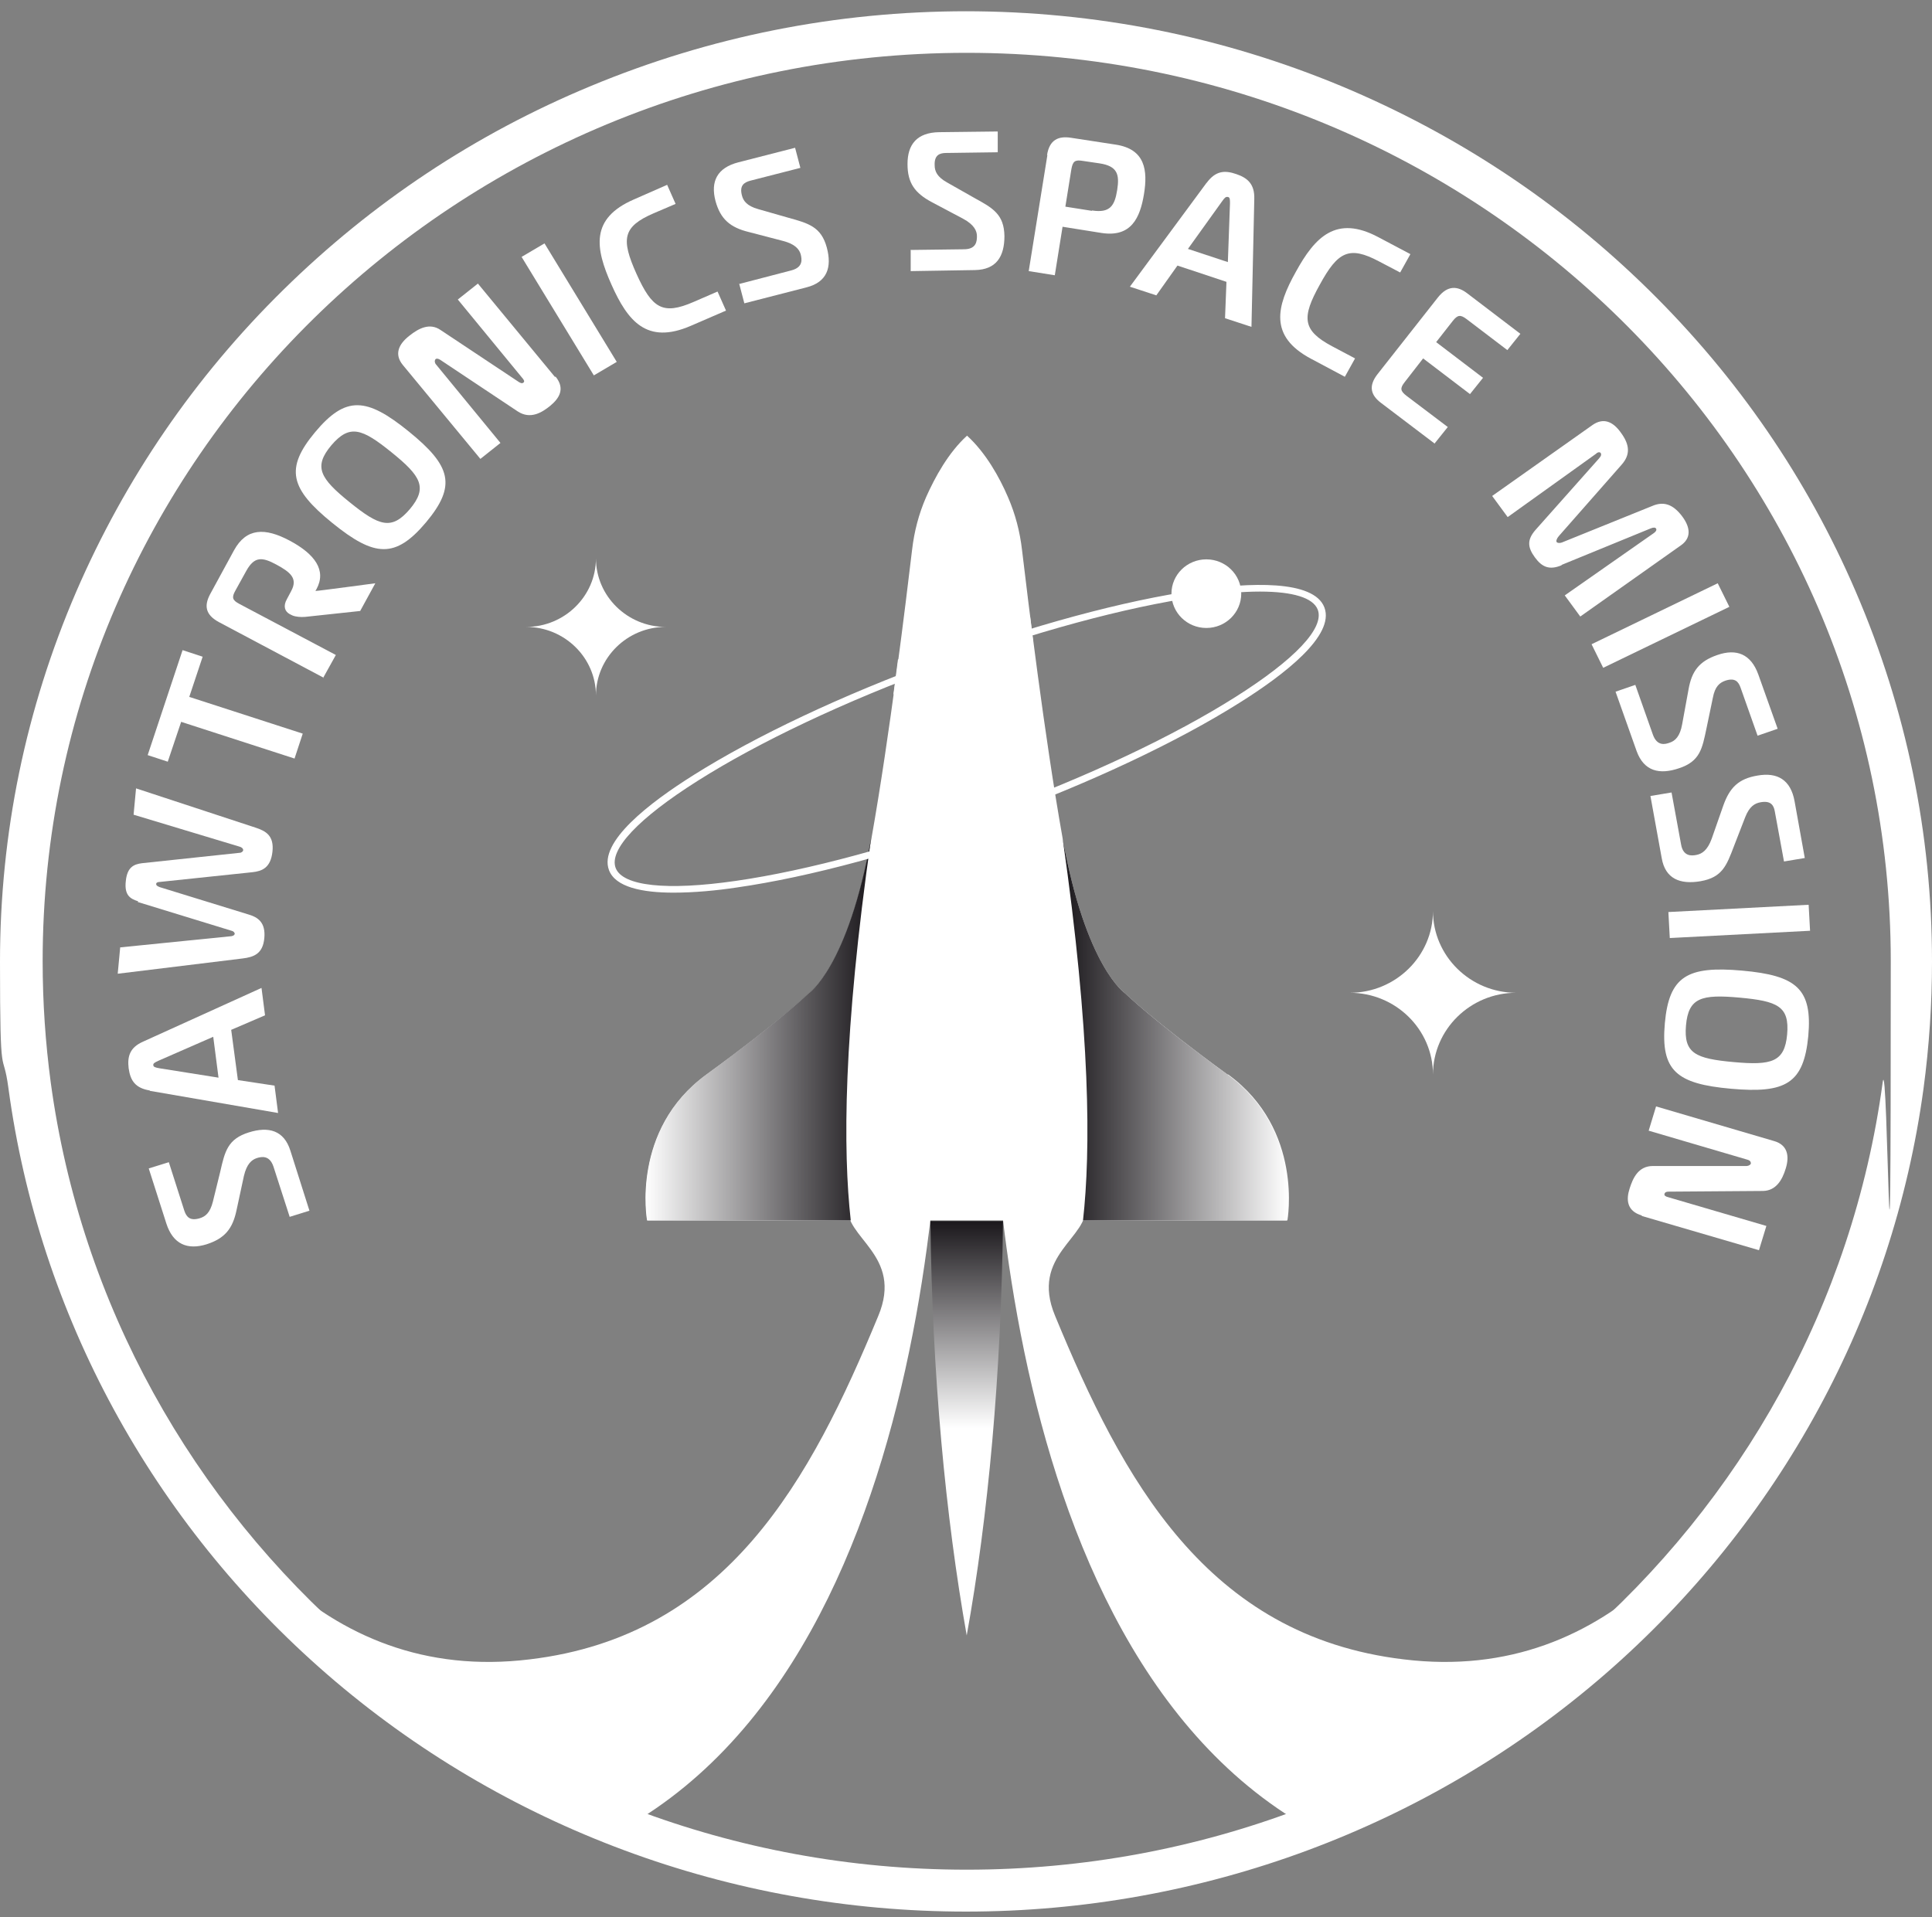 <?xml version="1.0" encoding="UTF-8"?>
<svg xmlns="http://www.w3.org/2000/svg" width="132" height="131" viewBox="0 0 132 131" fill="none">
  <rect x="0" y="0" width="132" height="131" fill="#808080" stroke="none"/>
  <path d="M19.794 83.159L18.686 79.726C18.421 78.921 17.867 79.039 17.554 79.134C17.193 79.252 16.856 79.536 16.663 80.365L16.158 82.709C15.893 83.964 15.363 84.626 14.111 85.029C12.811 85.431 11.823 85.029 11.366 83.609L10.162 79.844L11.535 79.418L12.594 82.733C12.739 83.159 12.979 83.443 13.63 83.253C14.039 83.135 14.352 82.875 14.544 82.117L15.05 80.057C15.363 78.684 15.556 77.832 17 77.382C18.349 76.956 19.408 77.24 19.842 78.637L21.142 82.733L19.77 83.159H19.794Z" fill="white"></path>
  <path d="M10.234 74.517C9.247 74.352 8.91 73.854 8.79 73.002C8.693 72.197 8.862 71.582 9.777 71.179L17.867 67.509L18.108 69.38L15.796 70.374L16.254 73.807L18.758 74.186L18.999 76.056L10.234 74.541V74.517ZM14.93 73.641L14.569 70.848L10.836 72.481C10.571 72.6 10.451 72.671 10.475 72.789C10.475 72.907 10.62 72.955 10.909 73.002L14.93 73.641Z" fill="white"></path>
  <path d="M9.44 61.591C8.934 61.425 8.476 61.212 8.597 60.194C8.693 59.27 9.127 59.057 9.704 58.986L16.374 58.276C16.495 58.276 16.615 58.181 16.615 58.087C16.615 57.968 16.471 57.874 16.35 57.85L9.127 55.672L9.295 53.873L17.434 56.548C18.18 56.785 18.734 57.116 18.614 58.205C18.493 59.294 17.915 59.531 17.241 59.602L10.932 60.265C10.74 60.265 10.668 60.336 10.668 60.407C10.668 60.502 10.74 60.549 10.908 60.62L16.976 62.49C17.626 62.68 18.156 63.035 18.06 64.1C17.963 65.166 17.361 65.402 16.567 65.497L8.043 66.539L8.212 64.739L15.724 63.982C15.845 63.982 16.013 63.934 16.037 63.816C16.037 63.721 15.941 63.627 15.82 63.603L9.415 61.638L9.44 61.591Z" fill="white"></path>
  <path d="M20.131 51.837L12.377 49.327L11.462 52.05L10.09 51.6L12.474 44.426L13.846 44.876L12.931 47.622L20.684 50.132L20.131 51.813V51.837Z" fill="white"></path>
  <path d="M22.128 46.32L14.952 42.509C13.989 41.988 13.965 41.349 14.35 40.615L15.987 37.608C16.83 36.069 18.106 36.045 19.792 36.945C21.526 37.868 22.32 38.981 21.622 40.26L21.55 40.378H21.598C21.598 40.401 25.643 39.857 25.643 39.857L24.608 41.751L20.851 42.154C20.538 42.177 20.225 42.154 19.984 42.059L19.792 41.964C19.455 41.775 19.334 41.419 19.599 40.946L19.888 40.401C20.37 39.526 19.84 39.099 18.877 38.578C17.914 38.058 17.384 38.01 16.83 39.005L16.084 40.354C15.819 40.828 15.867 41.017 16.373 41.278L22.946 44.758L22.079 46.32H22.128Z" fill="white"></path>
  <path d="M27.931 29.487C30.82 31.831 31.206 33.181 29.111 35.69C27.016 38.176 25.595 38.081 22.706 35.737C19.816 33.394 19.455 32.02 21.526 29.535C23.621 27.025 25.041 27.143 27.931 29.487ZM28.003 34.79C29.231 33.323 28.774 32.541 26.751 30.908C24.729 29.274 23.886 28.966 22.634 30.434C21.406 31.902 21.863 32.683 23.886 34.317C25.908 35.95 26.751 36.258 28.003 34.79Z" fill="white"></path>
  <path d="M37.949 25.723C38.648 26.575 38.19 27.238 37.588 27.735C37.034 28.185 36.24 28.682 35.373 28.114L30.076 24.587C29.883 24.468 29.787 24.515 29.762 24.539C29.714 24.587 29.666 24.705 29.762 24.871L34.193 30.268L32.821 31.358L27.523 24.942C26.921 24.208 27.234 23.521 27.956 22.953C28.631 22.408 29.377 22.053 30.1 22.55L35.445 26.102C35.565 26.173 35.662 26.22 35.758 26.149C35.879 26.054 35.758 25.936 35.734 25.889L31.279 20.467L32.652 19.378L37.925 25.77L37.949 25.723Z" fill="white"></path>
  <path d="M40.573 25.652L35.637 17.555L37.202 16.632L42.138 24.729L40.573 25.652Z" fill="white"></path>
  <path d="M47.195 22.266C44.185 23.568 42.885 21.935 41.777 19.449C40.669 16.963 40.308 14.927 43.318 13.625L45.581 12.63L46.159 13.933L44.666 14.572C42.523 15.495 42.427 16.348 43.487 18.715C44.546 21.059 45.268 21.556 47.387 20.633L49.025 19.922L49.603 21.225L47.195 22.266Z" fill="white"></path>
  <path d="M50.519 19.402L54.058 18.479C54.901 18.265 54.781 17.697 54.709 17.389C54.612 17.034 54.323 16.679 53.505 16.466L51.145 15.851C49.893 15.543 49.218 14.975 48.881 13.72C48.544 12.418 48.978 11.471 50.447 11.092L54.323 10.098L54.684 11.471L51.265 12.347C50.832 12.465 50.519 12.678 50.687 13.341C50.784 13.743 51.048 14.075 51.795 14.288L53.866 14.88C55.238 15.259 56.105 15.495 56.49 16.916C56.852 18.265 56.514 19.283 55.094 19.639L50.856 20.728L50.495 19.354L50.519 19.402Z" fill="white"></path>
  <path d="M62.197 17.081L65.856 17.034C66.723 17.034 66.747 16.466 66.747 16.134C66.747 15.779 66.555 15.353 65.808 14.951L63.665 13.814C62.51 13.199 62.004 12.512 62.004 11.21C62.004 9.861 62.654 9.056 64.171 9.032L68.168 8.985V10.405L64.653 10.453C64.195 10.453 63.834 10.595 63.858 11.281C63.858 11.707 64.026 12.086 64.701 12.465L66.579 13.53C67.831 14.217 68.602 14.643 68.626 16.134C68.626 17.531 68.072 18.431 66.603 18.455L62.221 18.526V17.105L62.197 17.081Z" fill="white"></path>
  <path d="M71.537 10.595C71.706 9.529 72.332 9.292 73.15 9.411L76.233 9.884C78.255 10.192 78.424 11.66 78.159 13.27C77.894 14.88 77.292 16.229 75.269 15.921L72.597 15.495L72.067 18.81L70.285 18.526L71.561 10.595H71.537ZM74.619 14.383C75.847 14.572 76.16 14.051 76.329 12.986C76.498 11.92 76.353 11.352 75.125 11.163L73.993 10.997C73.439 10.902 73.295 11.021 73.199 11.565L72.789 14.122L74.595 14.406L74.619 14.383Z" fill="white"></path>
  <path d="M82.446 12.489C83.048 11.684 83.65 11.613 84.469 11.897C85.24 12.157 85.721 12.583 85.697 13.578L85.504 22.337L83.698 21.745L83.795 19.26L80.448 18.147L79.003 20.183L77.197 19.591L82.422 12.512L82.446 12.489ZM81.17 17.011L83.891 17.91L84.036 13.909C84.036 13.625 84.036 13.483 83.891 13.459C83.747 13.436 83.674 13.507 83.506 13.743L81.146 17.034L81.17 17.011Z" fill="white"></path>
  <path d="M89.572 24.515C86.683 22.977 87.213 20.941 88.537 18.573C89.837 16.206 91.282 14.667 94.171 16.206L96.363 17.366L95.664 18.62L94.22 17.863C92.173 16.774 91.402 17.2 90.174 19.449C88.922 21.698 88.97 22.574 91.017 23.663L92.582 24.492L91.884 25.747L89.572 24.515Z" fill="white"></path>
  <path d="M98.026 30.316L94.342 27.522C93.692 27.025 93.451 26.41 94.125 25.557L98.243 20.325C98.917 19.473 99.591 19.544 100.241 20.041L103.877 22.811L102.986 23.924L100.217 21.817C99.784 21.485 99.591 21.509 99.254 21.935L98.123 23.379L101.325 25.818L100.434 26.93L97.232 24.492L95.98 26.102C95.642 26.528 95.666 26.717 96.1 27.049L98.917 29.18L98.026 30.292V30.316Z" fill="white"></path>
  <path d="M106.693 38.626C105.85 38.981 105.344 38.744 104.863 38.081C104.381 37.418 104.309 36.898 104.911 36.211L109.245 31.334C109.414 31.145 109.414 31.05 109.366 30.955C109.269 30.837 109.077 30.955 109.052 31.003L103.009 35.335L101.949 33.891L108.812 29.038C109.534 28.54 110.184 28.777 110.738 29.558C111.388 30.434 111.364 31.097 110.81 31.736L106.5 36.637C106.356 36.803 106.307 36.969 106.356 37.04C106.404 37.111 106.596 37.134 106.789 37.04L112.881 34.577C113.652 34.246 114.302 34.435 114.952 35.311C115.506 36.069 115.554 36.779 114.831 37.276L107.969 42.13L106.909 40.686L113.001 36.424C113.218 36.258 113.17 36.164 113.146 36.116C113.098 36.045 112.977 36.022 112.761 36.116L106.693 38.602V38.626Z" fill="white"></path>
  <path d="M108.74 44.024L117.36 39.857L118.155 41.467L109.535 45.634L108.74 44.024Z" fill="white"></path>
  <path d="M111.727 46.794L112.931 50.203C113.22 51.008 113.774 50.866 114.087 50.747C114.448 50.629 114.785 50.321 114.93 49.493L115.363 47.125C115.58 45.87 116.086 45.184 117.338 44.758C118.638 44.308 119.625 44.687 120.131 46.084L121.455 49.8L120.083 50.274L118.927 47.007C118.782 46.581 118.542 46.297 117.891 46.51C117.482 46.652 117.169 46.912 117.025 47.693L116.591 49.777C116.302 51.15 116.158 52.026 114.713 52.499C113.389 52.949 112.329 52.712 111.824 51.339L110.379 47.267L111.751 46.794H111.727Z" fill="white"></path>
  <path d="M114.206 54.157L114.857 57.708C115.001 58.537 115.579 58.489 115.916 58.418C116.277 58.347 116.662 58.11 116.951 57.306L117.746 55.033C118.179 53.825 118.781 53.21 120.082 52.997C121.43 52.76 122.345 53.281 122.61 54.749L123.308 58.631L121.888 58.868L121.262 55.459C121.189 55.009 120.973 54.701 120.298 54.82C119.889 54.891 119.528 55.104 119.239 55.838L118.468 57.826C117.963 59.152 117.674 59.957 116.181 60.218C114.784 60.454 113.773 60.052 113.532 58.631L112.762 54.393L114.182 54.157H114.206Z" fill="white"></path>
  <path d="M113.965 62.325L123.572 61.827L123.669 63.603L114.085 64.1L113.989 62.325H113.965Z" fill="white"></path>
  <path d="M118.274 74.399C114.542 74.067 113.458 73.168 113.747 69.924C114.036 66.704 115.288 65.994 119.021 66.326C122.753 66.657 123.836 67.58 123.547 70.8C123.234 74.044 122.006 74.73 118.274 74.399ZM115.192 70.066C115.024 71.984 115.842 72.339 118.443 72.576C121.043 72.813 121.934 72.576 122.103 70.682C122.271 68.764 121.453 68.409 118.852 68.172C116.252 67.936 115.361 68.172 115.192 70.066Z" fill="white"></path>
  <path d="M112.184 83.064C111.125 82.756 111.101 81.951 111.341 81.217C111.558 80.531 111.919 79.678 112.931 79.678H119.336C119.552 79.655 119.6 79.56 119.625 79.513C119.625 79.442 119.625 79.323 119.408 79.252L112.642 77.264L113.147 75.606L121.214 77.974C122.129 78.234 122.273 78.992 122.008 79.844C121.768 80.649 121.334 81.359 120.467 81.383L114.014 81.43C113.87 81.43 113.773 81.454 113.725 81.573C113.677 81.715 113.846 81.762 113.894 81.786L120.684 83.774L120.178 85.431L112.16 83.088L112.184 83.064Z" fill="white"></path>
  <path d="M97.905 62.254C97.905 65.331 95.353 67.841 92.223 67.841C95.353 67.841 97.905 70.35 97.905 73.428C97.905 70.35 100.458 67.841 103.588 67.841C100.458 67.841 97.905 65.331 97.905 62.254Z" fill="white"></path>
  <path d="M40.717 38.152C40.717 40.733 38.574 42.84 35.949 42.84C38.574 42.84 40.717 44.947 40.717 47.528C40.717 44.947 42.86 42.84 45.484 42.84C42.86 42.84 40.717 40.733 40.717 38.152Z" fill="white"></path>
  <path d="M64.386 66.349L63.35 66.657C63.35 66.657 59.185 73.239 57.933 82.377C57.62 84.579 61.761 85.739 60.004 89.93C55.404 101.057 49.698 111.782 36.19 113.392C29.014 114.268 23.356 111.782 18.949 107.71C25.691 115.002 34.191 120.731 43.775 124.259C66.481 110.03 64.362 66.326 64.362 66.326L64.386 66.349Z" fill="white"></path>
  <path d="M67.71 66.349L68.745 66.657C68.745 66.657 72.911 73.239 74.163 82.377C74.476 84.579 70.335 85.739 72.092 89.93C76.691 101.057 82.398 111.782 95.906 113.392C103.082 114.268 108.74 111.782 113.147 107.71C106.405 115.002 97.905 120.731 88.321 124.259C65.615 110.03 67.734 66.326 67.734 66.326L67.71 66.349Z" fill="white"></path>
  <path d="M83.865 73.428C78.688 69.664 76.882 67.888 76.882 67.888C76.882 67.888 74.186 66.113 72.597 57.258C71.344 50.203 70.237 41.017 69.828 37.584C69.683 36.329 69.37 35.122 68.864 33.962C68.286 32.612 67.347 30.931 66.071 29.771C64.795 30.931 63.88 32.612 63.278 33.962C62.772 35.122 62.459 36.329 62.315 37.584C61.906 41.017 60.798 50.203 59.546 57.258C57.957 66.113 55.26 67.888 55.26 67.888C55.26 67.888 53.454 69.664 48.277 73.428C43.1 77.193 44.232 83.395 44.232 83.395H87.959C87.959 83.395 89.091 77.193 83.913 73.428H83.865Z" fill="white"></path>
  <path d="M72.598 57.258C74.187 66.113 76.884 67.888 76.884 67.888C76.884 67.888 78.69 69.664 83.867 73.428C89.043 77.192 87.912 83.395 87.912 83.395H73.994C74.524 78.66 74.524 70.658 72.598 57.258Z" fill="url(#paint0_linear_225_1465)"></path>
  <path d="M59.522 57.258C57.933 66.113 55.236 67.888 55.236 67.888C55.236 67.888 53.43 69.664 48.254 73.428C43.077 77.192 44.208 83.395 44.208 83.395H58.126C57.596 78.66 57.596 70.658 59.522 57.258Z" fill="url(#paint1_linear_225_1465)"></path>
  <path d="M66.049 111.758C67.517 103.638 68.408 93.907 68.529 83.443H63.568C63.689 93.931 64.604 103.638 66.049 111.758Z" fill="url(#paint2_linear_225_1465)"></path>
  <path d="M46.015 60.999C43.872 60.999 42.042 60.62 41.608 59.46C40.886 57.542 44.353 54.867 47.411 52.949C51.625 50.298 57.524 47.504 64.002 45.136C70.479 42.745 76.787 41.041 81.748 40.331C85.335 39.81 89.766 39.596 90.488 41.514C91.211 43.432 87.743 46.107 84.685 48.025C80.472 50.676 74.572 53.47 68.095 55.838C61.618 58.229 55.309 59.933 50.349 60.644C48.952 60.857 47.411 60.999 46.015 60.999ZM86.082 40.425C84.902 40.425 83.457 40.544 81.82 40.78C76.884 41.49 70.623 43.195 64.17 45.563C57.717 47.93 51.866 50.7 47.676 53.352C43.631 55.909 41.584 58.063 42.066 59.318C42.547 60.549 45.533 60.88 50.277 60.194C55.213 59.484 61.473 57.779 67.926 55.411C74.38 53.044 80.231 50.274 84.42 47.622C88.466 45.066 90.512 42.911 90.031 41.656C89.718 40.851 88.345 40.425 86.082 40.425Z" fill="white"></path>
  <path d="M82.421 42.912C83.737 42.912 84.805 41.862 84.805 40.568C84.805 39.273 83.737 38.223 82.421 38.223C81.104 38.223 80.037 39.273 80.037 40.568C80.037 41.862 81.104 42.912 82.421 42.912Z" fill="white"></path>
  <path d="M61.352 45.066L61.039 47.457L70.598 43.929L70.382 42.153L61.352 45.066Z" fill="white"></path>
  <path d="M66.048 3.61C100.914 3.61 129.183 31.405 129.183 65.686C129.183 99.968 128.99 71.25 128.629 73.973C124.511 104.348 98.073 127.763 66.048 127.763C34.023 127.763 7.585 104.324 3.467 73.973C3.106 71.274 2.914 68.504 2.914 65.686C2.914 31.405 31.182 3.61 66.048 3.61ZM66.048 0.769C57.139 0.769 48.495 2.498 40.356 5.883C32.482 9.15 25.427 13.838 19.359 19.804C13.291 25.77 8.548 32.707 5.201 40.449C1.758 48.451 0 56.95 0 65.71C0 74.47 0.193 71.487 0.578 74.375C2.673 89.835 10.402 104.04 22.345 114.41C34.409 124.874 49.915 130.627 66 130.627C82.085 130.627 97.591 124.874 109.655 114.41C121.598 104.04 129.327 89.835 131.422 74.375C131.807 71.511 132 68.599 132 65.71C132 56.95 130.242 48.451 126.799 40.449C123.476 32.707 118.708 25.77 112.641 19.804C106.573 13.838 99.518 9.174 91.644 5.883C83.505 2.498 74.861 0.769 65.952 0.769H66.048Z" fill="white"></path>
  <defs>
    <linearGradient id="paint0_linear_225_1465" x1="72.598" y1="70.327" x2="88.008" y2="70.327" gradientUnits="userSpaceOnUse">
      <stop stop-color="#1A171B"></stop>
      <stop offset="1" stop-color="white"></stop>
    </linearGradient>
    <linearGradient id="paint1_linear_225_1465" x1="44.088" y1="70.327" x2="59.522" y2="70.327" gradientUnits="userSpaceOnUse">
      <stop stop-color="white"></stop>
      <stop offset="1" stop-color="#1A171B"></stop>
    </linearGradient>
    <linearGradient id="paint2_linear_225_1465" x1="66.049" y1="111.758" x2="66.049" y2="83.419" gradientUnits="userSpaceOnUse">
      <stop offset="0.5" stop-color="white"></stop>
      <stop offset="1" stop-color="#1A171B"></stop>
    </linearGradient>
  </defs>
</svg>
